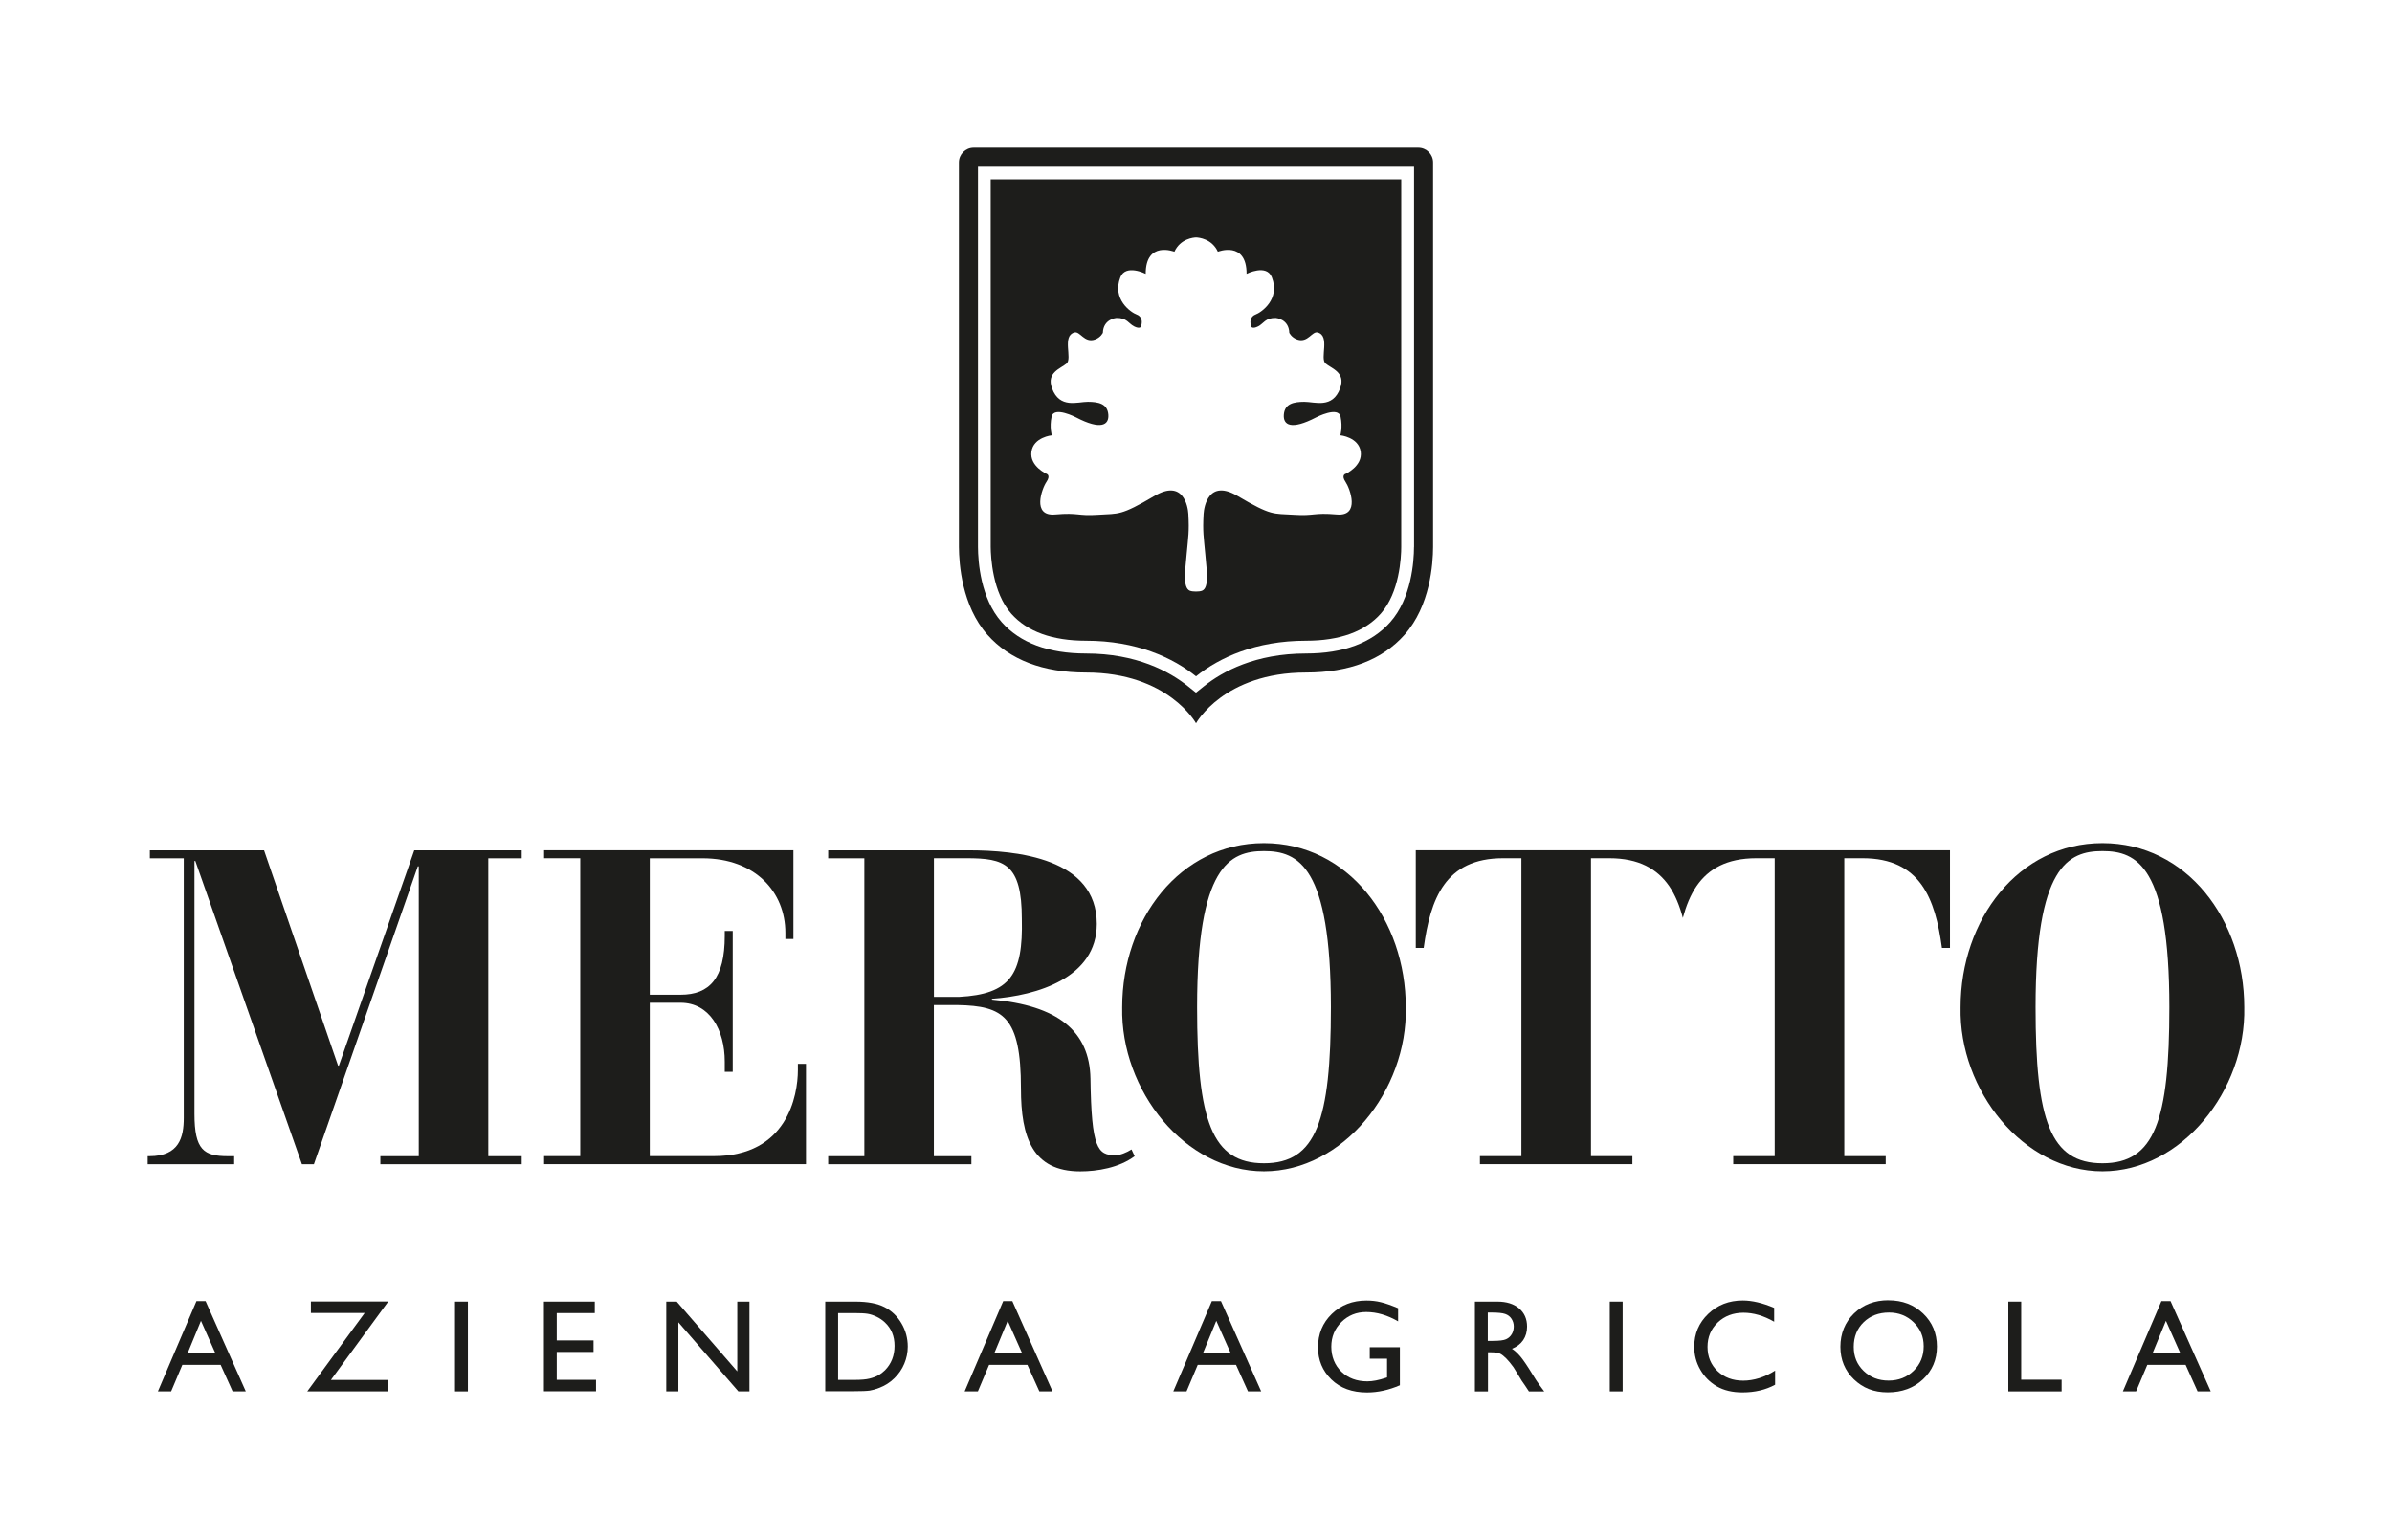 <?xml version="1.0" encoding="UTF-8"?> <svg xmlns="http://www.w3.org/2000/svg" id="Livello_1" version="1.1" viewBox="0 0 404.93 260.79"><defs><style> .st0 { fill: #1d1d1b; } </style></defs><path class="st0" d="M57.39,180.45h-.16l-12.53-36.46h-19.33v1.35h5.74v43.95c0,3.25-.75,6.49-5.81,6.49h-.3v1.36h14.64v-1.36h-1.06c-4.07,0-5.66-1.06-5.66-7.17v-42.81h.15l18.04,51.34h2.03l17.59-50.44h.16v49.08h-6.5v1.36h23.93v-1.36h-5.66v-50.44h5.66v-1.35h-18.19l-12.76,36.46Z"></path><path class="st0" d="M135.07,181.2c0,4.3-1.81,14.57-14.2,14.57h-10.87v-25.97h5.21c4.92,0,7.48,4.6,7.48,9.97v1.73h1.35v-23.86h-1.35v.84c0,7.17-2.56,9.96-7.48,9.96h-5.21v-23.1h8.91c8.99,0,14.04,5.75,14.04,12.61v1.05h1.36v-15.02h-42.2v1.35h6.12v50.44h-6.12v1.36h44.33v-16.99h-1.37v1.06Z"></path><path class="st0" d="M158.1,168.81v-23.48h5.52c6.41,0,9.36.91,9.36,10.27.23,9.43-1.96,12.76-10.65,13.21h-4.23ZM188.84,195.62c-3.02,0-4.08-1.14-4.24-12.98-.15-8.09-5.58-12.39-16.68-13.37v-.14c7.62-.53,17.75-3.55,17.75-12.68,0-11.11-13.45-12.46-21.76-12.46h-23.71v1.35h6.12v50.44h-6.12v1.36h24.24v-1.36h-6.35v-25.59h4.01c7.77.14,10.73,1.95,10.73,14.12,0,8.3,1.96,14.04,10.04,14.04,2.87,0,6.57-.6,9.21-2.57l-.53-1.14c-.82.53-1.96.98-2.71.98"></path><path class="st0" d="M213.97,196.98c-8.83,0-11.32-7.24-11.32-26.43,0-23.86,5.51-26.43,11.32-26.43s11.33,2.57,11.33,26.43c0,19.19-2.49,26.43-11.33,26.43M213.97,142.77c-14.27,0-24,12.99-24,27.79-.29,14.12,10.64,27.78,24,27.78s24.32-13.67,24.01-27.78c0-14.79-9.74-27.79-24.01-27.79"></path><path class="st0" d="M239.67,143.98v16.53h1.34c1.14-8.3,3.63-15.18,13.45-15.18h3.09v50.44h-7.02v1.36h25.81v-1.36h-7.01v-50.44h3.09c5.03,0,8.13,1.82,10.13,4.69,1.05,1.53,1.79,3.37,2.33,5.41.55-2.03,1.28-3.87,2.34-5.41,1.99-2.87,5.08-4.69,10.11-4.69h3.1v50.44h-7.02v1.36h25.81v-1.36h-7.01v-50.44h3.09c9.82,0,12.31,6.88,13.44,15.18h1.36v-16.53h-90.44Z"></path><path class="st0" d="M355.92,196.98c-8.84,0-11.33-7.24-11.33-26.43,0-23.86,5.51-26.43,11.33-26.43s11.32,2.57,11.32,26.43c0,19.19-2.49,26.43-11.32,26.43M355.92,142.77c-14.27,0-24.02,12.99-24.02,27.79-.3,14.12,10.65,27.78,24.02,27.78s24.31-13.67,24-27.78c0-14.79-9.73-27.79-24-27.79"></path><path class="st0" d="M36.47,229.17l-2.45-5.51-2.27,5.51h4.73ZM33.27,220.32h1.53l6.81,15.29h-2.23l-2.03-4.5h-6.48l-1.9,4.5h-2.24l6.53-15.29Z"></path><polygon class="st0" points="52.63 220.39 65.73 220.39 56.02 233.67 65.73 233.67 65.73 235.61 52.01 235.61 61.74 222.33 52.63 222.33 52.63 220.39"></polygon><rect class="st0" x="77.03" y="220.41" width="2.18" height="15.2"></rect><polygon class="st0" points="92.08 220.41 100.69 220.41 100.69 222.35 94.25 222.35 94.25 226.98 100.48 226.98 100.48 228.93 94.25 228.93 94.25 233.65 100.9 233.65 100.9 235.59 92.08 235.59 92.08 220.41"></polygon><polygon class="st0" points="124.81 220.41 126.87 220.41 126.87 235.61 125 235.61 114.84 223.91 114.84 235.61 112.79 235.61 112.79 220.41 114.56 220.41 124.81 232.22 124.81 220.41"></polygon><path class="st0" d="M144.6,222.35h-2.72v11.31h2.79c1.09,0,1.93-.07,2.53-.22s1.11-.34,1.51-.57c.4-.23.77-.51,1.11-.85,1.07-1.09,1.61-2.46,1.61-4.12s-.55-2.96-1.65-3.99c-.41-.38-.87-.7-1.4-.95-.53-.25-1.02-.41-1.49-.49-.47-.08-1.23-.12-2.28-.12M139.7,235.59v-15.18h5.12c2.07,0,3.7.31,4.91.93,1.2.62,2.16,1.53,2.87,2.74.71,1.2,1.07,2.52,1.07,3.94,0,1.02-.2,1.99-.59,2.91-.39.93-.95,1.74-1.68,2.45-.74.73-1.6,1.27-2.58,1.64-.58.23-1.1.37-1.58.45-.48.07-1.39.11-2.74.11h-4.81Z"></path><path class="st0" d="M173.04,229.17l-2.45-5.51-2.28,5.51h4.73ZM169.84,220.32h1.53l6.81,15.29h-2.23l-2.03-4.5h-6.48l-1.9,4.5h-2.24l6.53-15.29Z"></path><path class="st0" d="M208.35,229.17l-2.45-5.51-2.27,5.51h4.73ZM205.16,220.32h1.53l6.81,15.29h-2.23l-2.03-4.5h-6.48l-1.9,4.5h-2.24l6.53-15.29Z"></path><path class="st0" d="M231.88,228.13h5.1v6.44c-1.87.81-3.73,1.22-5.57,1.22-2.52,0-4.53-.74-6.03-2.2-1.5-1.47-2.26-3.28-2.26-5.43,0-2.27.78-4.16,2.34-5.67s3.51-2.26,5.86-2.26c.86,0,1.67.09,2.44.28.77.18,1.74.52,2.92,1.02v2.22c-1.81-1.05-3.61-1.58-5.4-1.58-1.66,0-3.06.57-4.2,1.7-1.14,1.13-1.71,2.52-1.71,4.17s.57,3.14,1.71,4.23c1.14,1.1,2.61,1.64,4.4,1.64.87,0,1.91-.2,3.12-.6l.21-.07v-3.17h-2.93v-1.94Z"></path><path class="st0" d="M252.51,222.26h-.65v4.8h.83c1.1,0,1.86-.09,2.27-.28.41-.19.73-.47.96-.86.23-.38.34-.81.34-1.3s-.13-.91-.38-1.3c-.25-.39-.61-.66-1.07-.82-.46-.16-1.22-.24-2.29-.24M249.68,235.61v-15.2h3.81c1.54,0,2.76.38,3.66,1.14.9.76,1.36,1.79,1.36,3.09,0,.88-.22,1.65-.66,2.3-.44.64-1.08,1.13-1.9,1.45.49.32.96.76,1.43,1.31.46.55,1.12,1.51,1.96,2.88.53.87.95,1.51,1.27,1.95l.81,1.09h-2.59l-.66-1s-.06-.1-.13-.19l-.42-.6-.67-1.11-.73-1.19c-.45-.62-.86-1.12-1.23-1.49s-.71-.64-1.01-.8c-.3-.16-.81-.25-1.52-.25h-.57v6.62h-2.18Z"></path><rect class="st0" x="272.51" y="220.41" width="2.18" height="15.2"></rect><path class="st0" d="M300.5,232.09v2.39c-1.6.87-3.44,1.3-5.53,1.3-1.7,0-3.14-.34-4.32-1.02-1.18-.68-2.12-1.62-2.81-2.82-.69-1.2-1.03-2.49-1.03-3.88,0-2.21.79-4.07,2.37-5.58,1.58-1.51,3.52-2.26,5.84-2.26,1.6,0,3.37.42,5.32,1.25v2.34c-1.78-1.02-3.51-1.52-5.21-1.52s-3.19.55-4.34,1.65c-1.15,1.1-1.73,2.48-1.73,4.13s.57,3.04,1.7,4.11c1.13,1.07,2.58,1.61,4.34,1.61s3.64-.57,5.4-1.7"></path><path class="st0" d="M319.78,222.26c-1.74,0-3.17.55-4.29,1.63-1.12,1.09-1.68,2.48-1.68,4.17s.56,3,1.68,4.09c1.13,1.09,2.53,1.63,4.22,1.63s3.11-.56,4.24-1.66c1.14-1.11,1.7-2.49,1.7-4.15s-.57-2.96-1.7-4.06c-1.13-1.1-2.53-1.65-4.18-1.65M319.69,220.19c2.35,0,4.3.74,5.86,2.23,1.56,1.49,2.34,3.35,2.34,5.59s-.79,4.09-2.36,5.56c-1.58,1.47-3.56,2.2-5.96,2.2s-4.2-.74-5.73-2.2c-1.52-1.47-2.29-3.31-2.29-5.52s.77-4.15,2.31-5.64,3.48-2.23,5.83-2.23"></path><polygon class="st0" points="339.98 220.41 342.16 220.41 342.16 233.63 349 233.63 349 235.61 339.98 235.61 339.98 220.41"></polygon><path class="st0" d="M369.11,229.17l-2.45-5.51-2.27,5.51h4.73ZM365.91,220.32h1.53l6.81,15.29h-2.23l-2.03-4.5h-6.48l-1.9,4.5h-2.24l6.53-15.29Z"></path><path class="st0" d="M239.37,92.62c-.01,2.48-.43,8.68-4.02,12.73-3.13,3.52-7.93,5.31-14.27,5.31-8.55,0-14.11,3.02-17.27,5.55l-1.35,1.08-1.35-1.08c-3.16-2.53-8.72-5.55-17.27-5.55-6.34,0-11.15-1.79-14.27-5.31-3.58-4.03-4-10.25-4.01-12.73v-1.16s0-61.07,0-61.07v-2.15h73.82v63.26c0,.07,0,.48,0,1.14M242.6,91.46V27.5c0-1.38-1.12-2.5-2.5-2.5h-75.27c-1.38,0-2.5,1.12-2.5,2.5v63.95s0,.41,0,1.18c.02,2.82.49,9.97,4.83,14.86,3.77,4.24,9.38,6.39,16.69,6.39,13.91,0,18.62,8.59,18.62,8.59,0,0,4.7-8.59,18.61-8.59,7.3,0,12.92-2.15,16.69-6.39,4.36-4.91,4.82-12.06,4.83-14.86,0-.75,0-1.18,0-1.18"></path><path class="st0" d="M227.72,80.26s-.68.25.06,1.34c.74,1.09,2.54,5.87-1.48,5.52-4.02-.35-3.71.28-7.27.05-3.56-.23-3.74.23-9.55-3.2-4.88-2.87-5.65,1.8-5.73,3.07-.17,3.02.02,3.86.29,6.82.29,3.18.71,6.06-.84,6.25,0,0-.29.06-.74.06s-.74-.06-.74-.06c-1.55-.19-1.13-3.08-.84-6.25.27-2.96.46-3.81.29-6.82-.07-1.27-.85-5.94-5.72-3.07-5.81,3.42-5.99,2.96-9.55,3.2s-3.25-.4-7.27-.05c-4.02.36-2.23-4.43-1.48-5.52.74-1.09.06-1.34.06-1.34,0,0-2.95-1.31-2.6-3.78.35-2.46,3.45-2.77,3.45-2.77,0,0-.42-1.32-.04-3.15.38-1.84,4.13.11,4.13.11,4.23,2.21,5.64,1.3,5.47-.51-.17-1.82-1.69-2.11-3.45-2.12s-4.79,1.22-6.08-2.3c-.98-2.68,1.48-3.33,2.47-4.19,1-.86-.82-4.66,1.32-5.25.96-.27,1.66,1.8,3.45,1.2,1.01-.34,1.37-1.15,1.37-1.15.08-2.36,2.29-2.51,2.29-2.51,1.8-.04,2.07.96,2.99,1.42.91.47,1.15.09,1.15.09.59-1.69-.67-2.07-.67-2.07-1.05-.38-4.23-2.62-2.8-6.32.9-2.31,4.29-.59,4.29-.59,0-5.66,4.86-3.75,4.86-3.75,1.01-2.21,3.23-2.41,3.68-2.42-.05,0-.09,0-.09,0h.19s-.04,0-.1,0c.45.02,2.66.21,3.68,2.42,0,0,4.86-1.91,4.86,3.75,0,0,3.39-1.73,4.28.59,1.44,3.7-1.75,5.93-2.8,6.32,0,0-1.26.39-.67,2.07,0,0,.23.38,1.15-.09.92-.46,1.19-1.46,2.98-1.42,0,0,2.21.15,2.29,2.51,0,0,.36.81,1.37,1.15,1.79.59,2.48-1.47,3.45-1.2,2.14.6.32,4.39,1.32,5.25,1,.86,3.46,1.5,2.47,4.19-1.29,3.52-4.31,2.29-6.08,2.3-1.76.01-3.28.3-3.45,2.12-.17,1.82,1.23,2.72,5.47.51,0,0,3.75-1.95,4.13-.11.38,1.83-.04,3.15-.04,3.15,0,0,3.09.31,3.45,2.77.35,2.46-2.6,3.78-2.6,3.78M237.22,30.38h-69.51v62.22c.02,1.75.3,7.74,3.48,11.32,2.7,3.04,6.96,4.58,12.66,4.58,8.52,0,14.67,2.85,18.62,6.02,3.95-3.17,10.09-6.02,18.61-6.02,5.7,0,9.96-1.54,12.66-4.58,3.19-3.6,3.47-9.57,3.47-11.31,0-.7,0-1.12,0-1.13V30.38Z"></path></svg> 